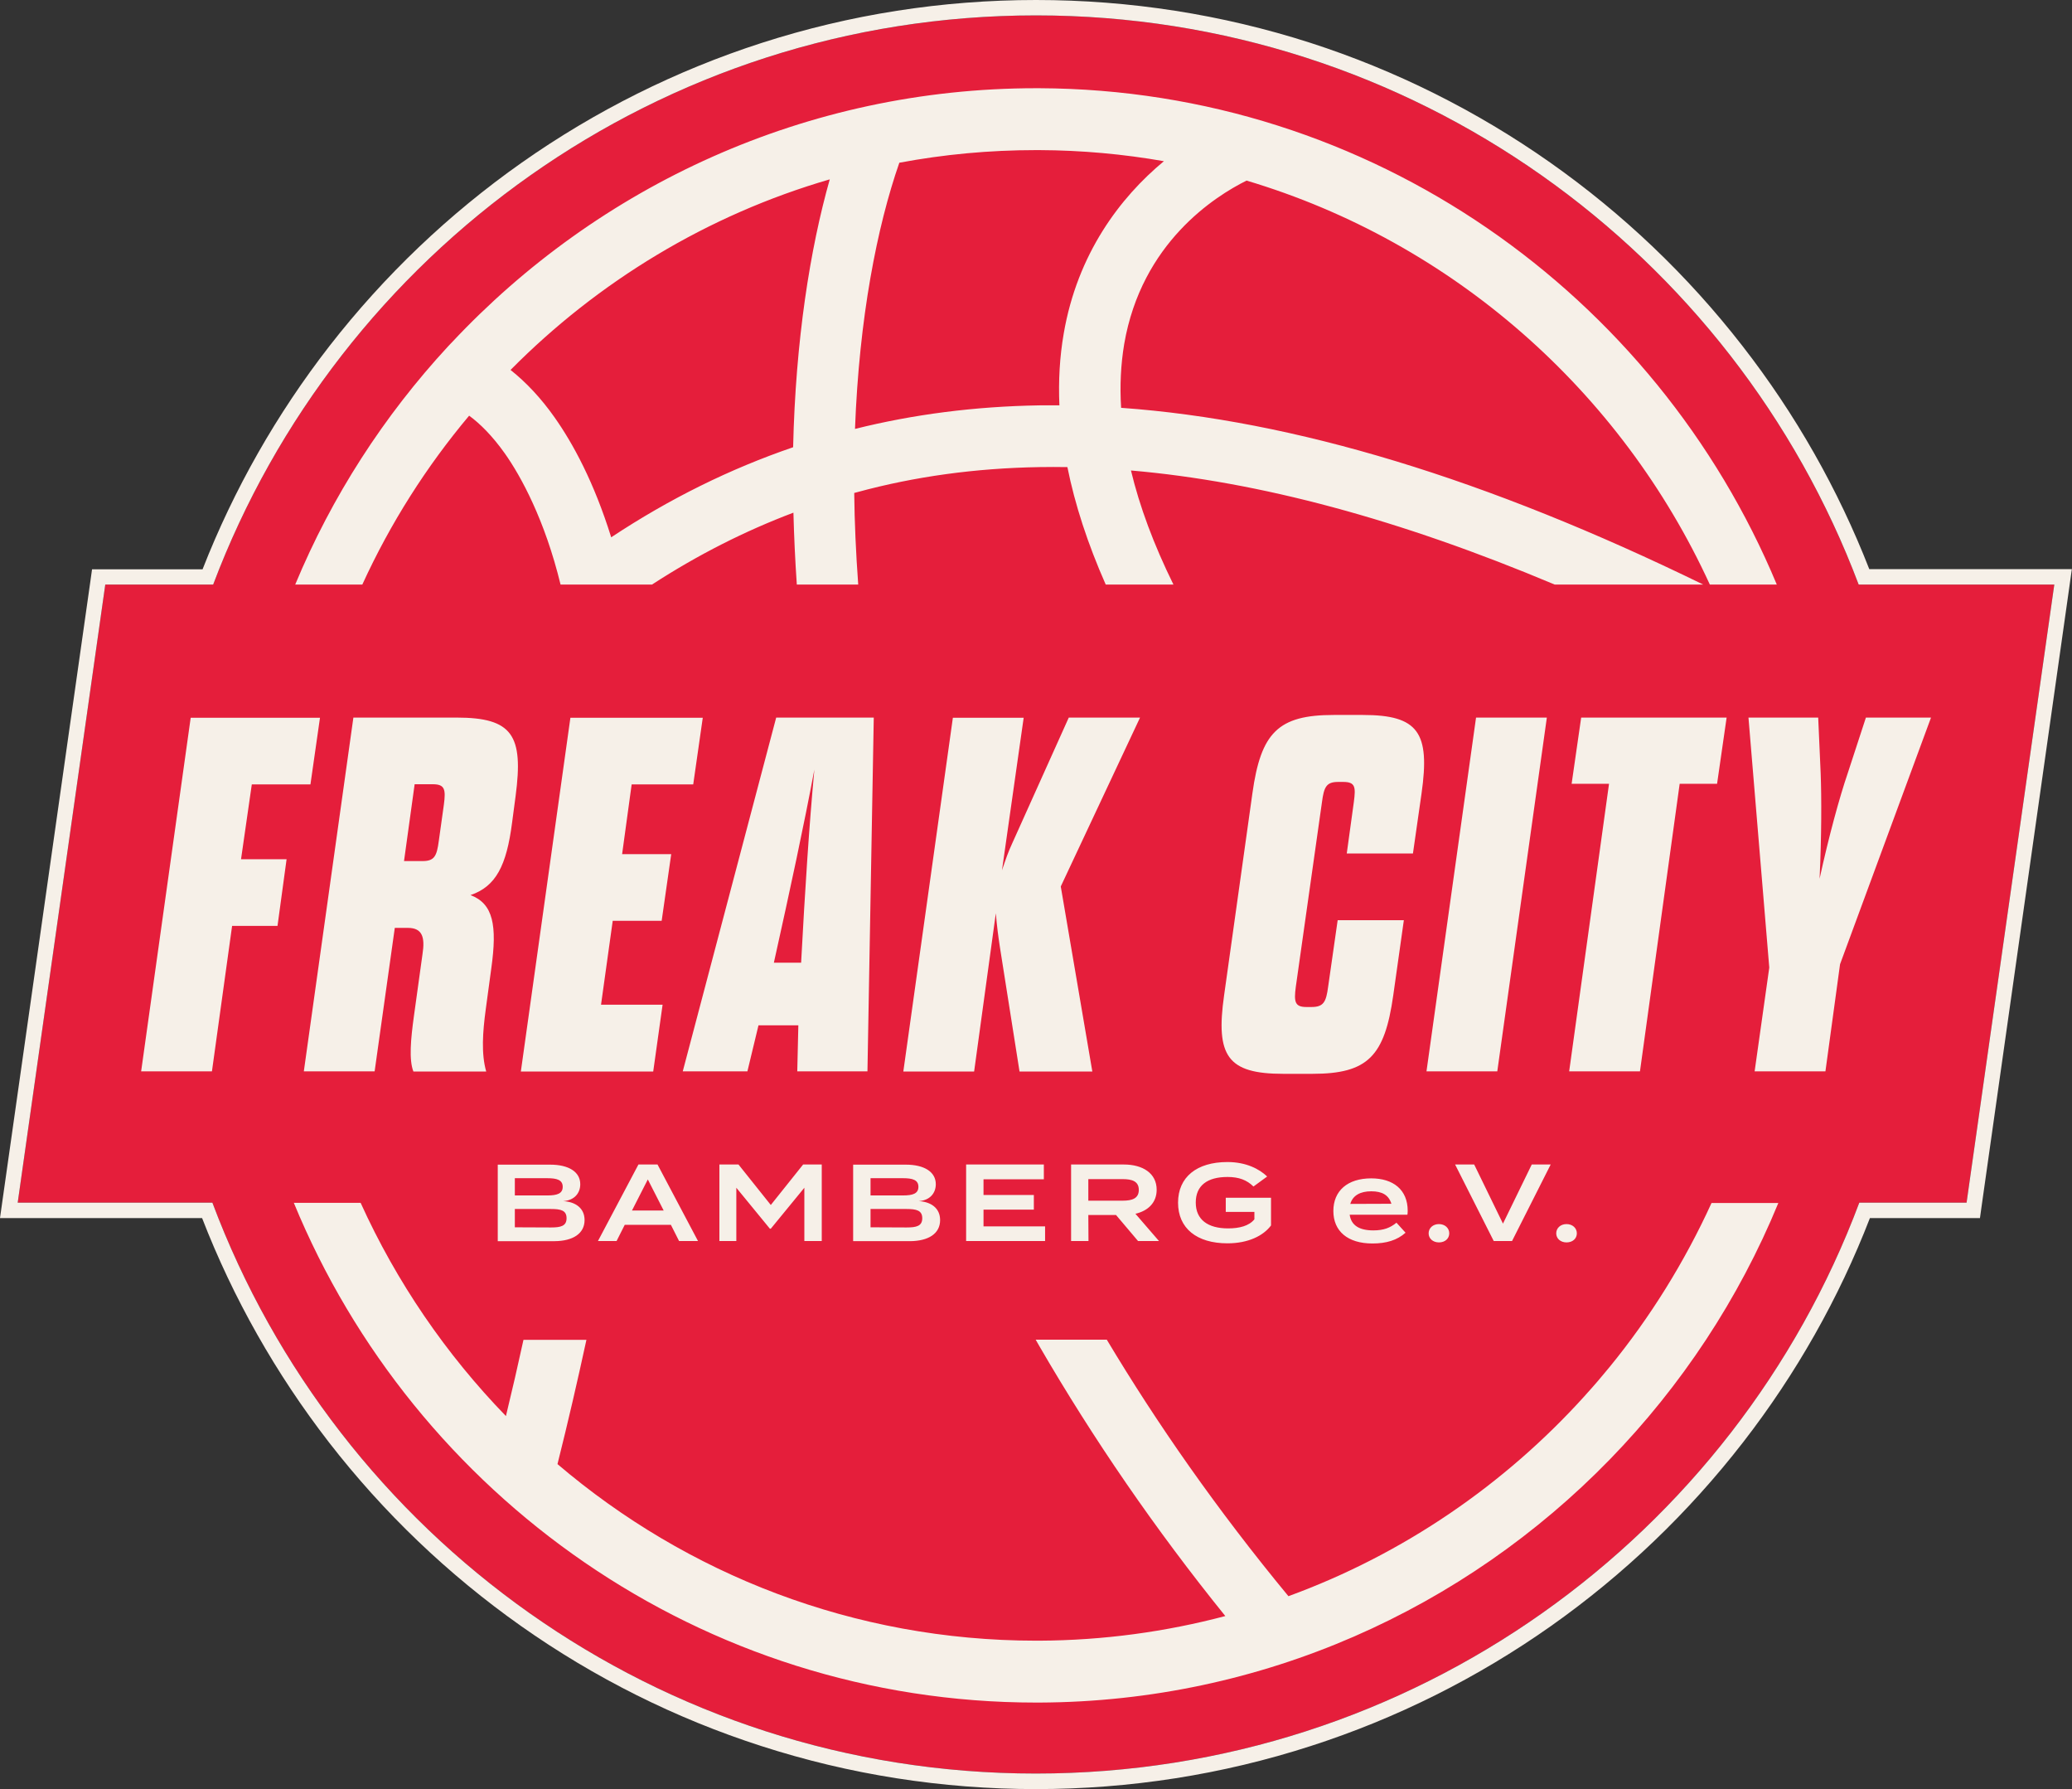 <svg viewBox="0 0 1346.2 1162.1" version="1.1" y="0" x="0" id="Ebene_1" xml:space="preserve" xmlns="http://www.w3.org/2000/svg"><rect x="0" y="0" width="1346.2" height="1162.1" fill="#333333" stroke="none"/><style>.st1{fill:#f6f0e8}</style><path d="M1277.7 781.2H1208C1126.9 997.8 918 1152 673 1152S219.2 997.8 138 781.2H11.5l56.9-401.5h70.1C220 163.7 428.6 10 673.1 10s453.1 153.7 534.5 369.7h127.1z" fill="#e51e3b"></path><path class="st1" d="M1334.7 369.7h-120.2c-20.3-52-48-100.8-82.5-145.1-35.5-45.7-77.5-85.7-124.8-119-47.9-33.7-100.4-59.9-155.9-77.8C794 9.4 734 0 673.1 0S552.2 9.4 494.8 27.9c-55.5 17.9-108 44.1-155.9 77.8-47.3 33.3-89.2 73.3-124.8 119-34.4 44.3-62.1 93-82.5 145.1H59.8l-1.2 8.6-57 401.4L0 791.2h131.3c20.2 52.1 47.9 101 82.3 145.5 35.5 45.8 77.5 86 124.8 119.4 47.9 33.8 100.5 60.1 156.1 78 57.5 18.6 117.6 28 178.6 28s121.1-9.4 178.6-28c55.6-17.9 108.2-44.2 156.1-78 47.3-33.4 89.3-73.6 124.8-119.4 34.4-44.4 62.1-93.3 82.3-145.5h71.5l1.2-8.6 56.9-401.5 1.6-11.4zm-57 411.5H1208C1126.9 997.8 918 1152 673 1152S219.2 997.8 138 781.2H11.5l56.9-401.5h70.1C220 163.7 428.6 10 673.1 10s453.1 153.7 534.5 369.7h127.1z"></path><path class="st1" d="M304.8 270c7 5.1 15 13 23.1 24.4 10.5 14.8 26.1 43.3 36.3 85.3h59.4c29.9-19.4 60.4-34.8 91.9-46.7v.1c.4 15.1 1.1 30.7 2.2 46.6h39.9c-1.5-20.5-2.4-40.4-2.6-59.5.6-.2 1.2-.3 1.9-.5 37.4-10.2 76.9-15.6 118.4-16.3 6-.1 12.1-.1 18.2 0 4.9 24.4 13.2 49.8 24.9 76.3h44q-19.2-39-27.6-74.1c83.4 7.2 174.8 31.8 275.3 74.1h96.5c-140.7-68.7-266-106.8-378.2-114.8-.9-14.4-.2-28.2 2-41.4 11.3-65.9 59-96 79.5-106.2 133.8 39.9 243.4 136.7 301 262.4h43.5C1075.9 191.2 890.8 58.2 675.3 57.3h-2.1c-149.5 0-284.6 63.6-379.8 165.3l-.6.6c-.6.6-1.1 1.2-1.7 1.8-41.6 45-75.4 97.2-99.3 154.7h43.6c18.2-39.8 41.6-76.6 69.4-109.7m279.5-164.3c28.8-5.4 58.5-8.2 88.8-8.2h2.1c27.6.1 54.7 2.6 81 7.2-28.4 23.5-56.2 60.1-65.1 112-2.6 15-3.5 30.5-2.8 46.6-4.4-.1-8.8 0-13.1 0-41.8.7-81.6 5.8-119.7 15.3 2.7-72.1 14.3-131.3 28.8-172.9m-45.2 10.8c-12.8 45.2-22.2 104.5-23.8 174-40.9 14-80.1 33.3-118.2 58.5-11.2-35.9-24.8-60.9-36.8-77.9-8.8-12.5-18.6-22.9-28.6-30.8 56.8-57.4 127.9-100.7 207.4-123.8m506.7 771.4c-5 6.1-10.1 12.1-15.4 17.9-.2.2-.4.5-.6.7-52.3 57.9-118.2 103.1-192.7 130.3-46.6-56.4-85.5-112.3-118-166.6h-46.2l2.4 4.2c35 60.3 75.3 119 120.8 175.3-38.6 10.2-79 15.8-120.8 16h-2.1c-118.5 0-227.1-43.2-311-114.7 6.9-27.5 13.1-54.4 18.8-80.7h-40.9q-5.25 24.15-11.4 49.5c-38.9-40.1-71-86.9-94.4-138.5h-43.4c78.3 190.3 265 324.6 482.3 324.6h2.1c145-.6 276.3-61 370.6-157.9 46.3-47.6 83.8-104.1 109.5-166.6H1112c-17.5 38.3-39.8 74.2-66.2 106.5M163.6 509.5h38.1l6.2-43.3h-84L91.7 695.9h46l13.1-94.5h29.5l5.9-43.3h-29.6zm169.1 24.9L335 517c5.2-39.4-2-50.9-38.4-50.9h-67l-32.2 229.8h46l13.1-93.2h8.5c9.5 0 11.2 6.2 9.5 17.1l-5.6 40.4c-2 14.5-3.3 28.2-.3 35.8h47.3c-3.3-11.5-2.3-25.6-.3-40.4l3.6-26.6c3.9-27.9 1.3-42-13.5-47.6 16.5-5.6 23.4-19.1 27-47m-44.3-11.8-3.3 23.6c-1.3 9.9-2.9 13.1-10.5 13.1h-12.1l6.9-49.9h12.1c7.5.1 8.2 3.4 6.9 13.2m142.1 130h-40l7.6-54.5h31.8l6.2-43.3h-31.9l6.2-45.3h40l6.2-43.3h-86L338.4 696h86zm137.2-186.5h-63.4l-60.7 229.8h42l7.2-29.9h25.9l-.7 29.9h45.6zm-47.2 159.2h-17.7c10.8-48.6 19.4-88.6 26.3-125.4-3.4 36.8-6 76.9-8.6 125.4m168.7-49.5 51.5-109.7h-46.3l-36.8 81.8c-2.6 5.6-3.9 9.5-6.6 17.4l14.1-99.1h-46L586.9 696h46L647 593.2c.7 8.5 1.6 15.1 2.6 21.7l12.8 81.1h47.3zM875 554.4h43l5.6-39.1c5.6-39.4-2-50.9-38.1-50.9h-19c-36.1 0-47.3 11.5-52.8 50.9l-18.4 131.3c-5.6 39.4 2.3 50.9 38.4 50.9h19c36.1 0 46.9-11.5 52.5-50.9l6.9-48.9h-43l-6.2 43.3c-1.3 9.9-3 13.1-10.8 13.1h-3.3c-7.5 0-8.2-3.3-6.9-13.1l17-120c1.3-9.9 2.9-13.1 10.5-13.1h3.3c7.9 0 8.2 3.3 6.9 13.1zm130-88.3h-46l-32.2 229.8h46zm86.3 43h24.3l6.2-43h-94.5l-6.2 43h24.3l-25.9 186.8h46zm90.9 61.7c1.3-27.6 1.3-52.8.7-68.6l-1.6-36.1H1136l13.5 162.2v.3l-9.5 67.3h46l9.5-69.6 59.1-160.2h-42.3l-11.8 36.1c-5.4 15.8-12.3 41.1-18.3 68.6"></path><path class="st1" d="M379.8 792.5c0-7.9-6.1-11.9-13.9-12.3 7.4-.5 11.1-5.3 11.1-11 0-8-7.5-12.7-19.5-12.7h-34.1v49.7h37c11.8-.1 19.4-4.9 19.4-13.7m-45.3-27.2h21.1c6.2 0 10 1.1 10 5.6s-3.8 5.6-10 5.6h-21.1zm0 31.9v-11.9H358c6.4 0 10.1.9 10.1 6s-3.8 6-10.1 6zm71.4-1.6h30l5.3 10.5h12.3l-26.3-49.7h-12.4l-26.3 49.7h12.1zm15-29.5 10.3 20.2h-20.6zm113 40v-49.7h-12.1l-21 26.3-21-26.3h-12.4v49.7h11v-34.6l21.8 26.6h.6l21.8-26.6v34.6zm76.9-13.6c0-7.9-6.1-11.9-13.9-12.3 7.4-.5 11.1-5.3 11.1-11 0-8-7.5-12.7-19.5-12.7h-34.2v49.7h37c12-.1 19.5-4.9 19.5-13.7m-45.2-27.2h21.1c6.2 0 10 1.1 10 5.6s-3.8 5.6-10 5.6h-21.1zm0 31.9v-11.9H589c6.4 0 10.2.9 10.2 6s-3.8 6-10.2 6zm112.6-31.3v-9.5h-50.5v49.7H679v-9.5h-40v-10.9h32.7v-9.5H639V766h39.2zm28.9 23.3h18l14.3 16.9H753l-15.3-17.7c8.2-1.9 13.8-7.2 13.8-15.6 0-10.8-9.2-16.4-21.3-16.4h-34.3v49.7h11.3zm0-23.3h22.4c6 0 10.4 1.4 10.4 7s-4.4 7-10.4 7h-22.4zm90.4-1.4c7.5 0 12.6 2 16.9 6.2l8.9-6.5c-5-4.8-13.6-9.4-25.8-9.4-20 0-32.1 9.8-32.1 26.4s12.1 26.4 32.1 26.4c13.5 0 23.3-4.9 28.3-11.6v-18h-29.4v9.2H815v4.8c-3.5 4.3-9.7 5.9-17.1 5.9-13.2 0-21-5.7-21-16.8s7.6-16.6 20.6-16.6m117.1 22c0-13.8-9.5-21.1-23.7-21.1-15.4 0-24.6 8.1-24.6 21.2s9.3 21.1 25.4 21.1c9 0 16-2.1 21.5-7l-5.9-6.5c-4 3.3-8.3 5-15 5-9.1 0-14.4-3.2-15.4-10.2h37.5c.1-.6.2-1.2.2-2.5m-37.3-4.5c1.6-5.5 6.5-8.2 13.6-8.2 7.2 0 11.4 2.5 13.1 8.1zm50.9 19.1c0 3.4 2.8 5.9 6.7 5.9 4 0 6.7-2.5 6.7-5.9s-2.8-6-6.7-6-6.7 2.6-6.7 6m54.2 5 25.1-49.7h-12.3l-18.7 38.4-18.7-38.4h-12.4l25.1 49.7zm28.7-5c0 3.4 2.8 5.9 6.7 5.9 4 0 6.7-2.5 6.7-5.9s-2.8-6-6.7-6-6.7 2.6-6.7 6"></path></svg>